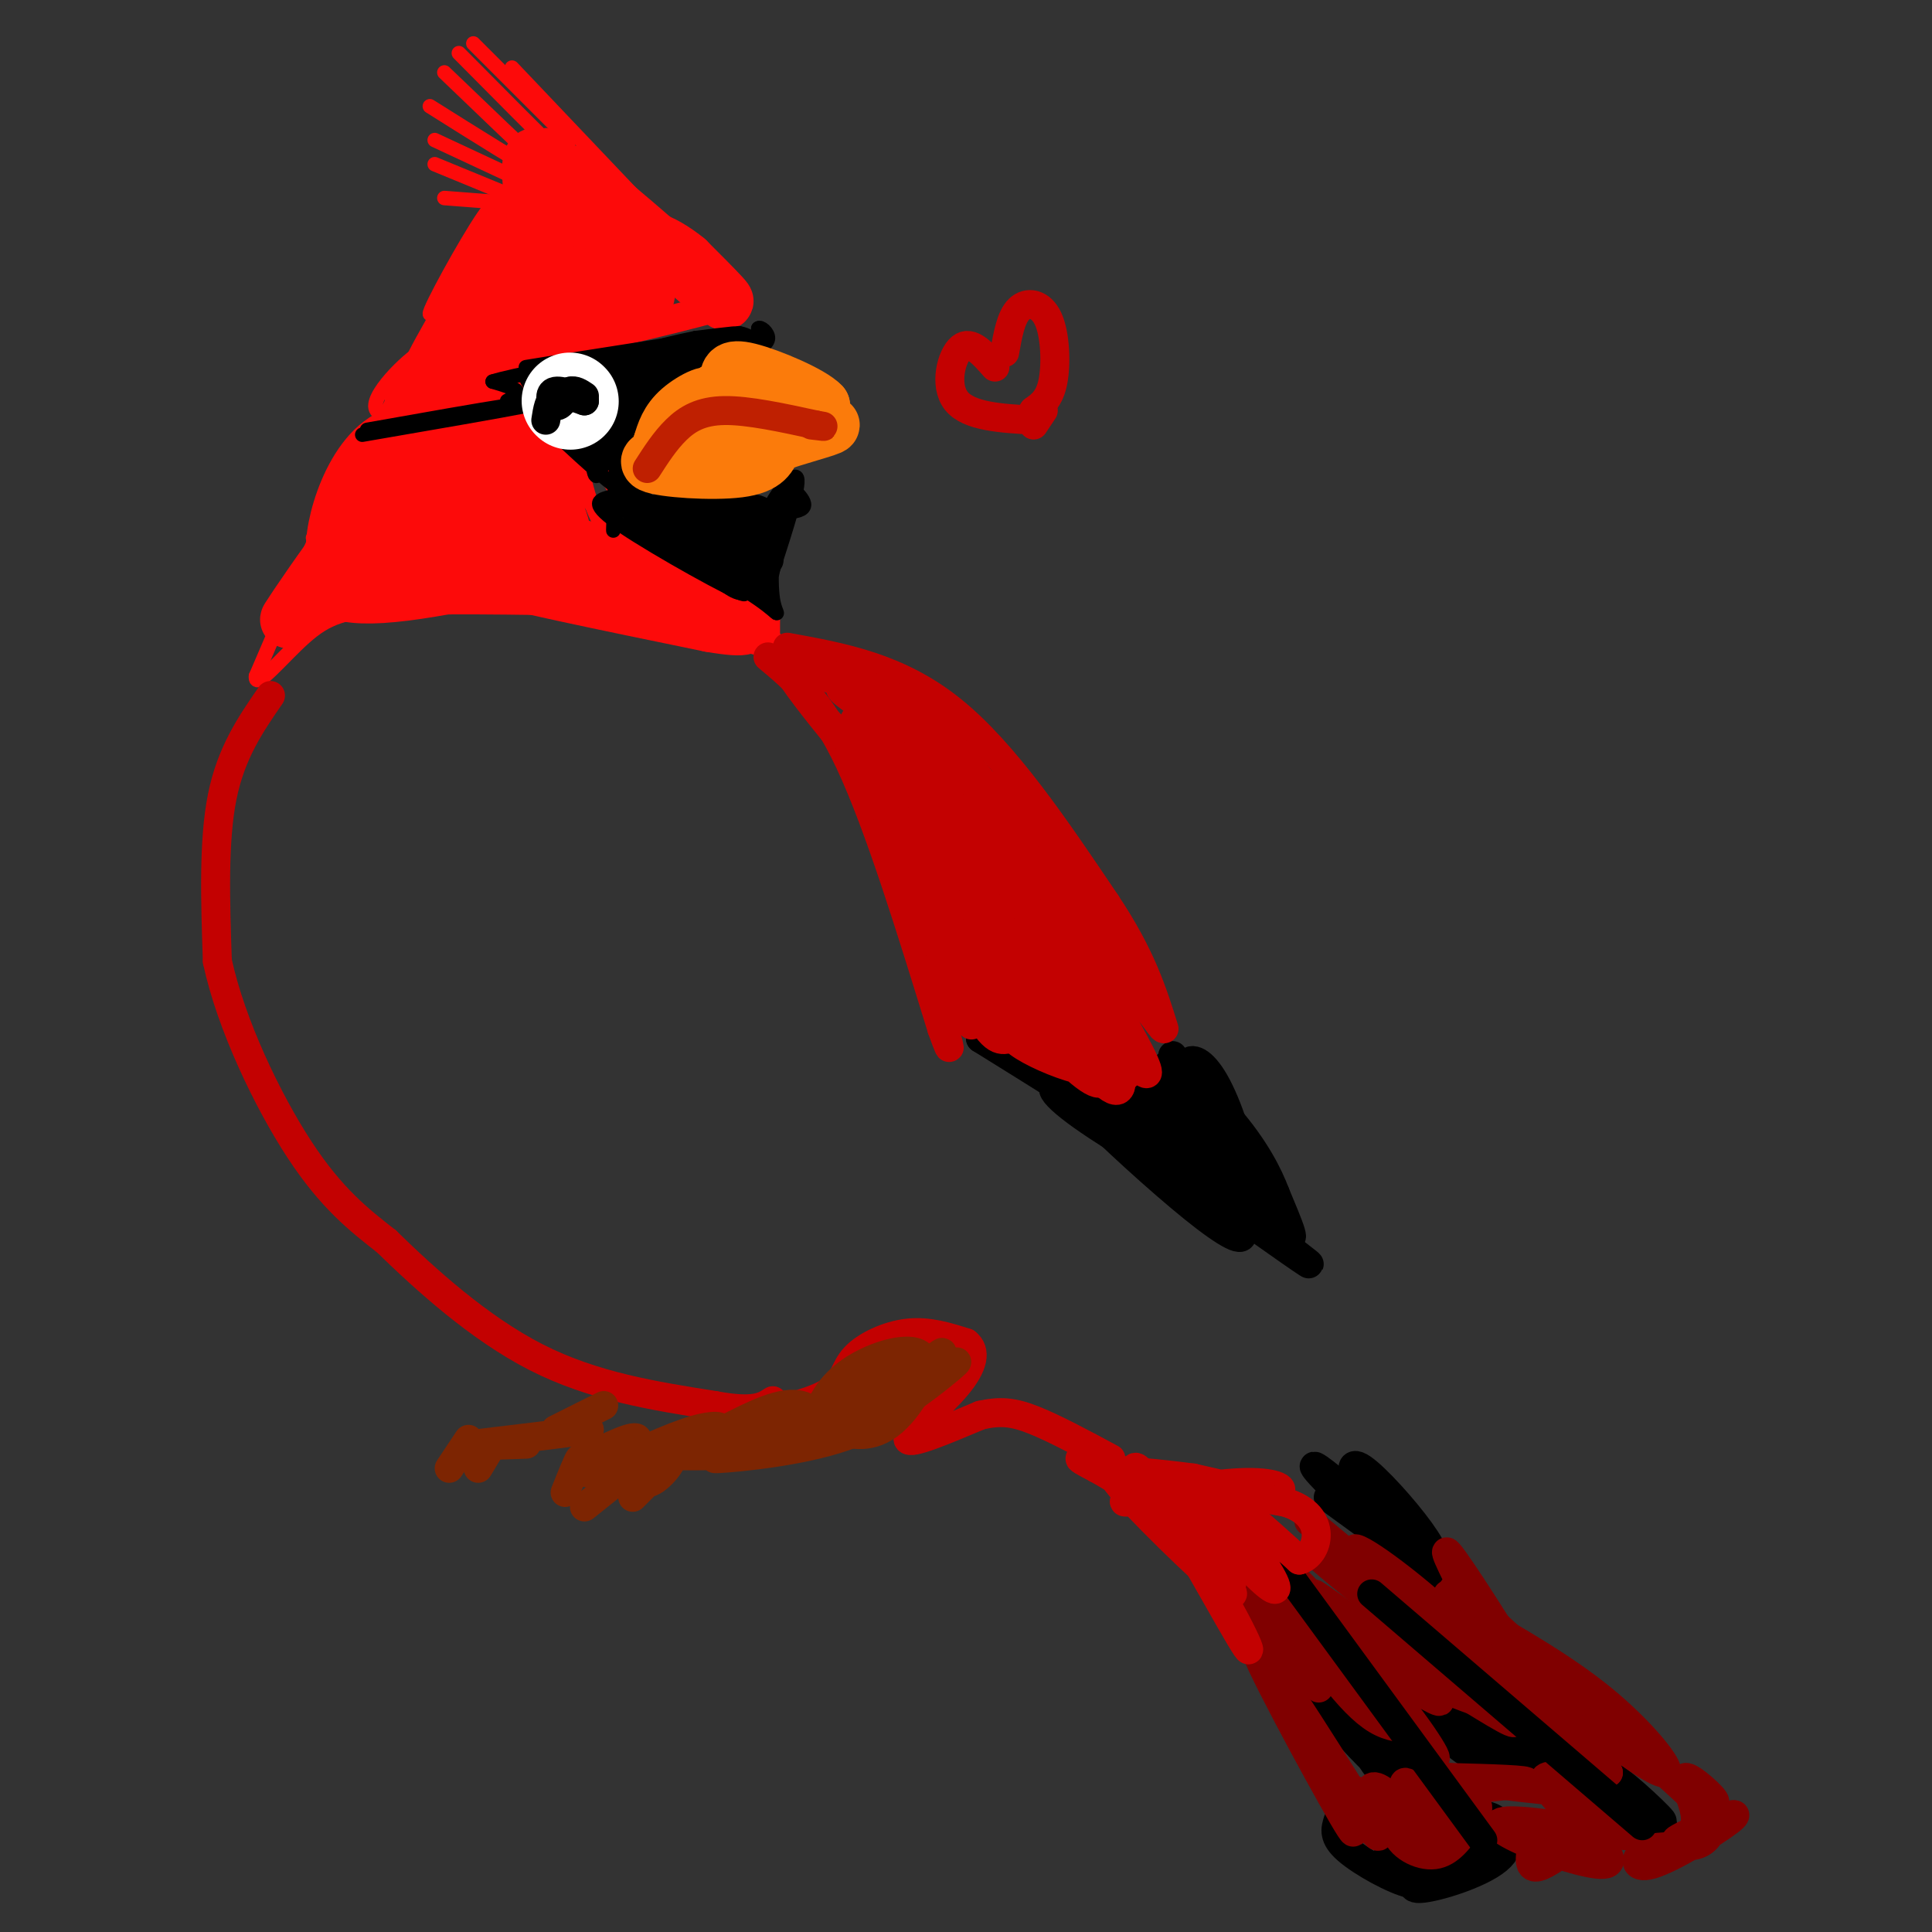 <svg viewBox='0 0 400 400' version='1.1' xmlns='http://www.w3.org/2000/svg' xmlns:xlink='http://www.w3.org/1999/xlink'><rect x="0" y="0" width="400" height="400" fill="#333333" stroke="none"/><g fill='none' stroke='#FD0A0A' stroke-width='3' stroke-linecap='round' stroke-linejoin='round'><path d='M92,41c0.000,0.000 13.000,1.000 13,1'/><path d='M90,34c0.000,0.000 17.000,7.000 17,7'/><path d='M90,29c0.000,0.000 15.000,7.000 15,7'/><path d='M89,22c9.667,6.083 19.333,12.167 23,14c3.667,1.833 1.333,-0.583 -1,-3'/><path d='M92,15c8.500,8.167 17.000,16.333 20,19c3.000,2.667 0.500,-0.167 -2,-3'/><path d='M95,11c8.500,8.583 17.000,17.167 20,20c3.000,2.833 0.500,-0.083 -2,-3'/><path d='M98,9c0.000,0.000 20.000,20.000 20,20'/><path d='M106,14c0.000,0.000 38.000,40.000 38,40'/><path d='M144,54c7.167,7.833 6.083,7.417 5,7'/><path d='M103,46c0.311,-3.156 0.622,-6.311 -3,-1c-3.622,5.311 -11.178,19.089 -11,20c0.178,0.911 8.089,-11.044 16,-23'/><path d='M105,42c-3.111,6.244 -18.889,33.356 -24,42c-5.111,8.644 0.444,-1.178 6,-11'/><path d='M87,73c-2.267,1.089 -10.933,9.311 -9,12c1.933,2.689 14.467,-0.156 27,-3'/><path d='M105,82c4.500,-1.667 2.250,-4.333 0,-7'/><path d='M105,75c7.333,-3.333 25.667,-8.167 44,-13'/><path d='M149,62c7.333,-2.167 3.667,-1.083 0,0'/><path d='M144,64c-18.800,5.178 -37.600,10.356 -34,10c3.600,-0.356 29.600,-6.244 39,-9c9.400,-2.756 2.200,-2.378 -5,-2'/><path d='M77,92c-6.733,10.800 -13.467,21.600 -12,19c1.467,-2.600 11.133,-18.600 13,-21c1.867,-2.400 -4.067,8.800 -10,20'/><path d='M68,110c-2.024,4.643 -2.083,6.250 -1,3c1.083,-3.250 3.310,-11.357 3,-11c-0.310,0.357 -3.155,9.179 -6,18'/><path d='M70,104c-4.000,9.833 -8.000,19.667 -9,22c-1.000,2.333 1.000,-2.833 3,-8'/><path d='M65,114c1.500,-4.167 3.000,-8.333 1,-4c-2.000,4.333 -7.500,17.167 -13,30'/><path d='M53,140c-0.333,3.190 5.333,-3.833 10,-8c4.667,-4.167 8.333,-5.476 18,-6c9.667,-0.524 25.333,-0.262 41,0'/><path d='M122,126c14.822,2.133 31.378,7.467 38,9c6.622,1.533 3.311,-0.733 0,-3'/><path d='M160,132c0.000,-1.667 0.000,-4.333 0,-7'/><path d='M109,83c4.200,2.800 8.400,5.600 9,6c0.600,0.400 -2.400,-1.600 -3,-1c-0.600,0.600 1.200,3.800 3,7'/><path d='M118,95c0.333,2.289 -0.333,4.511 4,9c4.333,4.489 13.667,11.244 23,18'/><path d='M145,122c6.867,4.178 12.533,5.622 11,4c-1.533,-1.622 -10.267,-6.311 -19,-11'/><path d='M137,115c-6.200,-6.778 -12.200,-18.222 -15,-22c-2.800,-3.778 -2.400,0.111 -2,4'/><path d='M120,97c-0.417,-0.929 -0.458,-5.250 0,-3c0.458,2.250 1.417,11.071 6,17c4.583,5.929 12.792,8.964 21,12'/><path d='M147,123c5.667,2.500 9.333,2.750 13,3'/></g>
<g fill='none' stroke='#FD0A0A' stroke-width='12' stroke-linecap='round' stroke-linejoin='round'><path d='M107,95c-2.756,-3.289 -5.511,-6.578 -3,-2c2.511,4.578 10.289,17.022 12,18c1.711,0.978 -2.644,-9.511 -7,-20'/><path d='M109,91c0.550,-0.112 5.426,9.609 6,10c0.574,0.391 -3.153,-8.549 -11,-11c-7.847,-2.451 -19.813,1.585 -21,3c-1.187,1.415 8.407,0.207 18,-1'/><path d='M101,92c-1.448,-1.861 -14.069,-6.014 -22,0c-7.931,6.014 -11.174,22.196 -9,24c2.174,1.804 9.764,-10.770 11,-14c1.236,-3.230 -3.882,2.885 -9,9'/><path d='M72,111c-4.416,5.660 -10.957,15.311 -12,17c-1.043,1.689 3.411,-4.584 9,-10c5.589,-5.416 12.311,-9.976 20,-11c7.689,-1.024 16.344,1.488 25,4'/><path d='M114,111c2.905,-0.686 -2.331,-4.402 -12,-4c-9.669,0.402 -23.770,4.923 -30,9c-6.230,4.077 -4.587,7.711 7,7c11.587,-0.711 33.120,-5.768 30,-7c-3.120,-1.232 -30.891,1.362 -35,2c-4.109,0.638 15.446,-0.681 35,-2'/><path d='M109,116c-1.575,-3.795 -23.014,-12.281 -30,-14c-6.986,-1.719 0.479,3.329 1,5c0.521,1.671 -5.902,-0.037 6,3c11.902,3.037 42.127,10.818 51,12c8.873,1.182 -3.608,-4.234 -12,-7c-8.392,-2.766 -12.696,-2.883 -17,-3'/><path d='M108,112c1.976,1.238 15.417,5.833 13,7c-2.417,1.167 -20.690,-1.095 -19,0c1.690,1.095 23.345,5.548 45,10'/><path d='M147,129c8.667,1.500 7.833,0.250 7,-1'/><path d='M94,104c2.022,-0.533 4.044,-1.067 2,-2c-2.044,-0.933 -8.156,-2.267 -10,-3c-1.844,-0.733 0.578,-0.867 3,-1'/><path d='M104,51c-7.843,13.319 -15.685,26.638 -15,27c0.685,0.362 9.899,-12.232 10,-13c0.101,-0.768 -8.911,10.289 -12,15c-3.089,4.711 -0.255,3.076 2,2c2.255,-1.076 3.930,-1.593 7,-5c3.070,-3.407 7.535,-9.703 12,-16'/><path d='M108,61c0.468,3.336 -4.364,19.676 -5,15c-0.636,-4.676 2.922,-30.367 7,-35c4.078,-4.633 8.675,11.791 11,18c2.325,6.209 2.379,2.203 1,-3c-1.379,-5.203 -4.189,-11.601 -7,-18'/><path d='M115,38c-2.325,-4.708 -4.639,-7.478 -5,-4c-0.361,3.478 1.231,13.203 2,19c0.769,5.797 0.714,7.665 3,7c2.286,-0.665 6.914,-3.863 5,-3c-1.914,0.863 -10.369,5.788 -10,8c0.369,2.212 9.561,1.711 15,1c5.439,-0.711 7.125,-1.632 8,-3c0.875,-1.368 0.937,-3.184 1,-5'/><path d='M134,58c-5.250,-7.250 -18.875,-22.875 -16,-22c2.875,0.875 22.250,18.250 29,24c6.750,5.750 0.875,-0.125 -5,-6'/><path d='M142,54c-2.378,-2.000 -5.822,-4.000 -7,-4c-1.178,0.000 -0.089,2.000 1,4'/></g>
<g fill='none' stroke='#000000' stroke-width='3' stroke-linecap='round' stroke-linejoin='round'><path d='M75,90c14.500,-2.500 29.000,-5.000 34,-6c5.000,-1.000 0.500,-0.500 -4,0'/><path d='M105,84c-5.500,0.833 -17.250,2.917 -29,5'/><path d='M105,83c1.250,-0.667 2.500,-1.333 2,-2c-0.500,-0.667 -2.750,-1.333 -5,-2'/><path d='M102,79c4.167,-1.333 17.083,-3.667 30,-6'/><path d='M132,73c-2.857,0.107 -25.000,3.375 -23,3c2.000,-0.375 28.143,-4.393 38,-6c9.857,-1.607 3.429,-0.804 -3,0'/><path d='M144,70c-3.000,0.578 -9.000,2.022 -8,2c1.000,-0.022 9.000,-1.511 17,-3'/><path d='M153,69c3.800,0.644 4.800,3.756 5,4c0.200,0.244 -0.400,-2.378 -1,-5'/><path d='M157,68c0.433,-0.475 2.017,0.837 2,2c-0.017,1.163 -1.633,2.178 -4,2c-2.367,-0.178 -5.483,-1.548 -11,0c-5.517,1.548 -13.433,6.014 -15,7c-1.567,0.986 3.217,-1.507 8,-4'/><path d='M137,75c-2.333,3.429 -12.167,14.000 -9,13c3.167,-1.000 19.333,-13.571 22,-16c2.667,-2.429 -8.167,5.286 -19,13'/><path d='M131,85c1.359,-1.006 14.258,-10.022 16,-12c1.742,-1.978 -7.671,3.083 -13,9c-5.329,5.917 -6.573,12.689 -6,13c0.573,0.311 2.962,-5.839 3,-8c0.038,-2.161 -2.275,-0.332 -3,3c-0.725,3.332 0.137,8.166 1,13'/><path d='M129,103c-0.008,-1.308 -0.527,-11.077 -1,-10c-0.473,1.077 -0.900,13.000 -1,16c-0.100,3.000 0.127,-2.923 1,-4c0.873,-1.077 2.392,2.692 6,4c3.608,1.308 9.304,0.154 15,-1'/><path d='M149,108c-3.278,-0.407 -18.971,-0.923 -18,-1c0.971,-0.077 18.608,0.287 21,0c2.392,-0.287 -10.459,-1.225 -15,-2c-4.541,-0.775 -0.770,-1.388 3,-2'/><path d='M140,103c5.689,1.037 18.411,4.628 18,5c-0.411,0.372 -13.957,-2.477 -14,-3c-0.043,-0.523 13.416,1.279 19,1c5.584,-0.279 3.292,-2.640 1,-5'/><path d='M164,101c-1.107,0.429 -4.375,4.000 -4,3c0.375,-1.000 4.393,-6.571 5,-5c0.607,1.571 -2.196,10.286 -5,19'/><path d='M160,118c-1.075,5.205 -1.261,8.719 -1,6c0.261,-2.719 0.971,-11.671 1,-12c0.029,-0.329 -0.621,7.963 0,12c0.621,4.037 2.513,3.818 -3,0c-5.513,-3.818 -18.432,-11.234 -23,-14c-4.568,-2.766 -0.784,-0.883 3,1'/><path d='M137,111c5.762,3.631 18.667,12.208 17,12c-1.667,-0.208 -17.905,-9.202 -25,-14c-7.095,-4.798 -5.048,-5.399 -3,-6'/><path d='M110,85c9.352,8.814 18.704,17.628 20,17c1.296,-0.628 -5.465,-10.699 -8,-14c-2.535,-3.301 -0.844,0.167 0,4c0.844,3.833 0.843,8.032 2,6c1.157,-2.032 3.474,-10.295 4,-13c0.526,-2.705 -0.737,0.147 -2,3'/><path d='M126,88c-1.171,2.339 -3.098,6.686 -2,7c1.098,0.314 5.220,-3.406 7,-7c1.780,-3.594 1.217,-7.063 -1,-7c-2.217,0.063 -6.089,3.656 -5,3c1.089,-0.656 7.139,-5.561 6,-6c-1.139,-0.439 -9.468,3.589 -12,6c-2.532,2.411 0.734,3.206 4,4'/><path d='M123,88c2.917,-1.537 8.208,-7.379 8,-10c-0.208,-2.621 -5.915,-2.021 -9,-1c-3.085,1.021 -3.549,2.464 -4,4c-0.451,1.536 -0.890,3.167 2,3c2.890,-0.167 9.109,-2.130 9,-4c-0.109,-1.870 -6.545,-3.645 -11,-4c-4.455,-0.355 -6.930,0.712 -6,2c0.930,1.288 5.266,2.797 9,3c3.734,0.203 6.867,-0.898 10,-2'/><path d='M131,79c3.675,-0.453 7.862,-0.585 3,-1c-4.862,-0.415 -18.774,-1.113 -23,0c-4.226,1.113 1.235,4.036 8,4c6.765,-0.036 14.834,-3.030 18,-5c3.166,-1.970 1.429,-2.915 -5,-2c-6.429,0.915 -17.551,3.690 -19,5c-1.449,1.310 6.776,1.155 15,1'/><path d='M128,81c-3.083,-1.340 -18.289,-5.190 -19,-3c-0.711,2.190 13.074,10.419 16,11c2.926,0.581 -5.006,-6.485 -9,-10c-3.994,-3.515 -4.050,-3.478 -4,-2c0.050,1.478 0.206,4.398 3,8c2.794,3.602 8.227,7.886 10,8c1.773,0.114 -0.113,-3.943 -2,-8'/><path d='M123,85c-0.811,-2.297 -1.839,-4.040 -4,-4c-2.161,0.040 -5.455,1.861 -3,6c2.455,4.139 10.658,10.594 9,8c-1.658,-2.594 -13.177,-14.237 -10,-11c3.177,3.237 21.051,21.353 26,27c4.949,5.647 -3.025,-1.177 -11,-8'/><path d='M130,103c-2.675,-0.685 -3.864,1.602 2,4c5.864,2.398 18.780,4.906 21,4c2.220,-0.906 -6.258,-5.226 -10,-7c-3.742,-1.774 -2.749,-1.003 -3,0c-0.251,1.003 -1.748,2.238 2,3c3.748,0.762 12.740,1.051 14,2c1.260,0.949 -5.211,2.557 -7,4c-1.789,1.443 1.106,2.722 4,4'/><path d='M153,117c2.224,-0.265 5.784,-2.926 6,-5c0.216,-2.074 -2.912,-3.559 -7,-4c-4.088,-0.441 -9.135,0.164 -8,3c1.135,2.836 8.450,7.904 11,8c2.550,0.096 0.333,-4.778 -1,-8c-1.333,-3.222 -1.782,-4.790 -2,-2c-0.218,2.790 -0.205,9.940 1,11c1.205,1.060 3.603,-3.970 6,-9'/><path d='M159,111c-0.409,0.236 -4.432,5.327 -5,6c-0.568,0.673 2.319,-3.072 0,-6c-2.319,-2.928 -9.842,-5.039 -11,-5c-1.158,0.039 4.051,2.227 5,2c0.949,-0.227 -2.360,-2.869 -1,-4c1.360,-1.131 7.389,-0.752 10,0c2.611,0.752 1.806,1.876 1,3'/><path d='M158,107c1.500,3.671 4.750,11.348 1,10c-3.750,-1.348 -14.500,-11.722 -15,-15c-0.500,-3.278 9.250,0.541 13,5c3.750,4.459 1.500,9.560 1,10c-0.500,0.440 0.750,-3.780 2,-8'/><path d='M160,109c-1.298,2.469 -5.544,12.641 -5,11c0.544,-1.641 5.877,-15.096 7,-15c1.123,0.096 -1.965,13.742 -6,17c-4.035,3.258 -9.018,-3.871 -14,-11'/><path d='M142,111c1.512,0.310 12.292,6.583 15,7c2.708,0.417 -2.655,-5.024 -4,-7c-1.345,-1.976 1.327,-0.488 4,1'/></g>
<g fill='none' stroke='#FB7B0B' stroke-width='3' stroke-linecap='round' stroke-linejoin='round'><path d='M153,77c-3.071,-0.655 -6.143,-1.310 -9,2c-2.857,3.310 -5.500,10.583 -7,12c-1.500,1.417 -1.857,-3.024 1,-6c2.857,-2.976 8.929,-4.488 15,-6'/></g>
<g fill='none' stroke='#FB7B0B' stroke-width='12' stroke-linecap='round' stroke-linejoin='round'><path d='M154,82c-1.769,-1.410 -3.537,-2.820 -7,0c-3.463,2.820 -8.619,9.869 -8,10c0.619,0.131 7.013,-6.657 8,-9c0.987,-2.343 -3.432,-0.241 -6,2c-2.568,2.241 -3.284,4.620 -4,7'/><path d='M137,92c4.400,1.044 17.400,0.156 20,0c2.600,-0.156 -5.200,0.422 -13,1'/><path d='M144,93c-5.036,0.714 -11.125,2.000 -9,3c2.125,1.000 12.464,1.714 18,1c5.536,-0.714 6.268,-2.857 7,-5'/><path d='M160,92c4.417,-1.726 11.958,-3.542 12,-4c0.042,-0.458 -7.417,0.440 -9,0c-1.583,-0.440 2.708,-2.220 7,-4'/><path d='M170,84c-2.067,-2.267 -10.733,-5.933 -15,-7c-4.267,-1.067 -4.133,0.467 -4,2'/></g>
<g fill='none' stroke='#BF2001' stroke-width='6' stroke-linecap='round' stroke-linejoin='round'><path d='M134,97c1.844,-2.867 3.689,-5.733 6,-8c2.311,-2.267 5.089,-3.933 10,-4c4.911,-0.067 11.956,1.467 19,3'/><path d='M169,88c3.000,0.500 1.000,0.250 -1,0'/></g>
<g fill='none' stroke='#FFFFFF' stroke-width='20' stroke-linecap='round' stroke-linejoin='round'><path d='M118,83c0.000,0.000 0.100,0.100 0.1,0.1'/></g>
<g fill='none' stroke='#000000' stroke-width='6' stroke-linecap='round' stroke-linejoin='round'><path d='M113,87c0.333,-2.167 0.667,-4.333 2,-5c1.333,-0.667 3.667,0.167 6,1'/><path d='M121,83c-0.393,-0.512 -4.375,-2.292 -6,-2c-1.625,0.292 -0.893,2.655 0,3c0.893,0.345 1.946,-1.327 3,-3'/><path d='M118,81c1.000,-0.333 2.000,0.333 3,1'/><path d='M210,219c16.044,9.422 32.089,18.844 30,17c-2.089,-1.844 -22.311,-14.956 -28,-18c-5.689,-3.044 3.156,3.978 12,11'/><path d='M224,229c5.200,3.667 12.200,7.333 9,5c-3.200,-2.333 -16.600,-10.667 -30,-19'/><path d='M203,215c2.732,1.281 24.561,13.984 30,17c5.439,3.016 -5.511,-3.656 -11,-6c-5.489,-2.344 -5.516,-0.362 2,5c7.516,5.362 22.576,14.103 25,15c2.424,0.897 -7.788,-6.052 -18,-13'/><path d='M231,233c-4.990,-3.480 -8.466,-5.679 -5,-2c3.466,3.679 13.872,13.238 21,19c7.128,5.762 10.976,7.729 10,5c-0.976,-2.729 -6.777,-10.154 -14,-16c-7.223,-5.846 -15.868,-10.112 -10,-5c5.868,5.112 26.248,19.604 34,25c7.752,5.396 2.876,1.698 -2,-2'/><path d='M265,257c-5.787,-3.938 -19.255,-12.785 -19,-12c0.255,0.785 14.233,11.200 15,6c0.767,-5.200 -11.678,-26.015 -12,-26c-0.322,0.015 11.479,20.862 16,28c4.521,7.138 1.760,0.569 -1,-6'/><path d='M264,247c-1.308,-3.496 -4.076,-9.237 -10,-16c-5.924,-6.763 -15.002,-14.550 -12,-8c3.002,6.550 18.084,27.436 19,28c0.916,0.564 -12.335,-19.194 -18,-26c-5.665,-6.806 -3.745,-0.659 -1,6c2.745,6.659 6.316,13.831 8,15c1.684,1.169 1.481,-3.666 -1,-8c-2.481,-4.334 -7.241,-8.167 -12,-12'/><path d='M237,226c-1.970,0.075 -0.894,6.264 2,10c2.894,3.736 7.606,5.021 10,4c2.394,-1.021 2.469,-4.346 0,-10c-2.469,-5.654 -7.482,-13.637 -6,-11c1.482,2.637 9.459,15.892 12,18c2.541,2.108 -0.354,-6.933 -3,-12c-2.646,-5.067 -5.042,-6.162 -6,-5c-0.958,1.162 -0.479,4.581 0,8'/><path d='M270,349c6.973,7.794 13.946,15.588 15,16c1.054,0.412 -3.812,-6.558 -7,-11c-3.188,-4.442 -4.700,-6.356 -2,-2c2.700,4.356 9.612,14.980 10,15c0.388,0.020 -5.746,-10.566 -7,-13c-1.254,-2.434 2.373,3.283 6,9'/><path d='M285,363c3.548,3.131 9.417,6.458 8,4c-1.417,-2.458 -10.119,-10.702 -11,-12c-0.881,-1.298 6.060,4.351 13,10'/><path d='M294,346c-1.458,0.700 -2.915,1.401 2,6c4.915,4.599 16.203,13.097 16,13c-0.203,-0.097 -11.898,-8.789 -15,-10c-3.102,-1.211 2.387,5.060 7,8c4.613,2.940 8.350,2.551 12,2c3.650,-0.551 7.213,-1.264 5,-3c-2.213,-1.736 -10.204,-4.496 -14,-5c-3.796,-0.504 -3.398,1.248 -3,3'/><path d='M304,360c5.240,2.160 19.838,6.060 22,6c2.162,-0.060 -8.114,-4.080 -13,-5c-4.886,-0.920 -4.382,1.258 0,3c4.382,1.742 12.641,3.046 13,2c0.359,-1.046 -7.183,-4.442 -9,-5c-1.817,-0.558 2.092,1.721 6,4'/><path d='M323,365c1.167,0.667 1.083,0.333 1,0'/><path d='M275,310c9.569,6.987 19.139,13.974 19,13c-0.139,-0.974 -9.986,-9.911 -16,-15c-6.014,-5.089 -8.196,-6.332 -3,-1c5.196,5.332 17.770,17.238 20,18c2.230,0.762 -5.885,-9.619 -14,-20'/><path d='M281,305c0.594,0.266 9.079,10.930 13,15c3.921,4.070 3.278,1.544 0,-3c-3.278,-4.544 -9.190,-11.108 -12,-13c-2.810,-1.892 -2.517,0.888 1,6c3.517,5.112 10.259,12.556 17,20'/><path d='M277,377c-0.527,1.675 -1.055,3.350 2,6c3.055,2.650 9.692,6.276 13,7c3.308,0.724 3.287,-1.455 1,-3c-2.287,-1.545 -6.840,-2.455 -6,-2c0.840,0.455 7.072,2.276 12,2c4.928,-0.276 8.551,-2.650 8,-3c-0.551,-0.350 -5.275,1.325 -10,3'/><path d='M297,387c-3.177,1.609 -6.120,4.132 -3,4c3.120,-0.132 12.301,-2.920 16,-6c3.699,-3.080 1.914,-6.451 0,-8c-1.914,-1.549 -3.957,-1.274 -6,-1'/><path d='M304,376c0.333,0.833 4.167,3.417 8,6'/><path d='M329,371c8.295,4.204 16.590,8.408 15,6c-1.590,-2.408 -13.065,-11.429 -13,-11c0.065,0.429 11.671,10.308 13,11c1.329,0.692 -7.620,-7.802 -10,-9c-2.380,-1.198 1.810,4.901 6,11'/><path d='M340,379c1.000,1.833 0.500,0.917 0,0'/></g>
<g fill='none' stroke='#800000' stroke-width='6' stroke-linecap='round' stroke-linejoin='round'><path d='M261,326c9.357,9.624 18.715,19.249 16,16c-2.715,-3.249 -17.501,-19.371 -19,-19c-1.499,0.371 10.289,17.233 11,19c0.711,1.767 -9.655,-11.563 -14,-16c-4.345,-4.437 -2.670,0.018 0,4c2.670,3.982 6.335,7.491 10,11'/><path d='M265,341c4.439,4.859 10.538,11.506 7,7c-3.538,-4.506 -16.711,-20.167 -15,-19c1.711,1.167 18.307,19.160 20,19c1.693,-0.160 -11.516,-18.474 -12,-21c-0.484,-2.526 11.758,10.737 24,24'/><path d='M289,351c-2.630,-3.856 -21.204,-25.497 -21,-24c0.204,1.497 19.188,26.133 26,34c6.812,7.867 1.453,-1.034 -5,-9c-6.453,-7.966 -14.000,-14.996 -18,-18c-4.000,-3.004 -4.454,-1.980 -3,1c1.454,2.980 4.814,7.918 8,12c3.186,4.082 6.196,7.309 9,9c2.804,1.691 5.402,1.845 8,2'/><path d='M293,358c-4.507,-4.953 -19.774,-18.335 -17,-18c2.774,0.335 23.589,14.389 22,12c-1.589,-2.389 -25.582,-21.220 -26,-22c-0.418,-0.780 22.738,16.491 29,20c6.262,3.509 -4.369,-6.746 -15,-17'/><path d='M286,333c-6.952,-6.405 -16.833,-13.917 -11,-9c5.833,4.917 27.381,22.262 35,29c7.619,6.738 1.310,2.869 -5,-1'/><path d='M305,352c-3.429,-1.202 -9.500,-3.708 -7,-3c2.500,0.708 13.571,4.631 17,6c3.429,1.369 -0.786,0.185 -5,-1'/><path d='M262,344c12.036,18.589 24.071,37.179 21,32c-3.071,-5.179 -21.250,-34.125 -23,-35c-1.750,-0.875 12.929,26.321 18,35c5.071,8.679 0.536,-1.161 -4,-11'/><path d='M274,365c-1.929,-3.644 -4.751,-7.253 -2,-3c2.751,4.253 11.077,16.367 13,18c1.923,1.633 -2.555,-7.217 -4,-9c-1.445,-1.783 0.143,3.500 3,6c2.857,2.500 6.982,2.216 7,0c0.018,-2.216 -4.072,-6.366 -6,-7c-1.928,-0.634 -1.694,2.247 0,4c1.694,1.753 4.847,2.376 8,3'/><path d='M293,377c2.529,1.066 4.852,2.231 4,0c-0.852,-2.231 -4.881,-7.858 -6,-8c-1.119,-0.142 0.670,5.202 2,8c1.330,2.798 2.201,3.049 4,2c1.799,-1.049 4.526,-3.397 4,-5c-0.526,-1.603 -4.306,-2.461 -7,-1c-2.694,1.461 -4.302,5.239 -3,7c1.302,1.761 5.515,1.503 8,0c2.485,-1.503 3.243,-4.252 4,-7'/><path d='M303,373c-0.726,-1.919 -4.539,-3.218 -8,-2c-3.461,1.218 -6.568,4.951 -6,8c0.568,3.049 4.812,5.413 8,5c3.188,-0.413 5.321,-3.602 7,-6c1.679,-2.398 2.904,-4.004 1,-5c-1.904,-0.996 -6.936,-1.384 -4,-2c2.936,-0.616 13.839,-1.462 15,-2c1.161,-0.538 -7.419,-0.769 -16,-1'/><path d='M300,368c4.780,0.882 24.729,3.587 29,3c4.271,-0.587 -7.134,-4.467 -9,-3c-1.866,1.467 5.809,8.280 9,10c3.191,1.720 1.898,-1.652 0,-4c-1.898,-2.348 -4.399,-3.671 -5,-3c-0.601,0.671 0.700,3.335 2,6'/><path d='M326,377c3.851,1.827 12.477,3.396 10,3c-2.477,-0.396 -16.059,-2.755 -22,-3c-5.941,-0.245 -4.241,1.626 1,4c5.241,2.374 14.023,5.252 17,5c2.977,-0.252 0.148,-3.635 -3,-6c-3.148,-2.365 -6.617,-3.714 -9,-2c-2.383,1.714 -3.681,6.490 -3,8c0.681,1.510 3.340,-0.245 6,-2'/><path d='M323,384c2.321,-1.000 5.125,-2.500 3,-2c-2.125,0.500 -9.179,3.000 -9,3c0.179,0.000 7.589,-2.500 15,-5'/><path d='M343,366c5.856,3.759 11.713,7.518 12,7c0.287,-0.518 -4.995,-5.314 -6,-5c-1.005,0.314 2.268,5.738 2,9c-0.268,3.262 -4.077,4.360 -4,4c0.077,-0.360 4.038,-2.180 8,-4'/><path d='M355,377c2.832,-1.214 5.914,-2.248 3,0c-2.914,2.248 -11.822,7.778 -16,9c-4.178,1.222 -3.625,-1.863 -1,-3c2.625,-1.137 7.321,-0.325 10,-1c2.679,-0.675 3.339,-2.838 4,-5'/><path d='M355,377c-5.132,-6.031 -19.964,-18.608 -26,-23c-6.036,-4.392 -3.278,-0.600 2,4c5.278,4.600 13.075,10.008 14,9c0.925,-1.008 -5.021,-8.431 -13,-15c-7.979,-6.569 -17.989,-12.285 -28,-18'/><path d='M304,334c-5.467,-4.089 -5.133,-5.311 -2,-2c3.133,3.311 9.067,11.156 15,19'/><path d='M271,315c19.274,16.083 38.548,32.167 42,34c3.452,1.833 -8.917,-10.583 -19,-19c-10.083,-8.417 -17.881,-12.833 -11,-6c6.881,6.833 28.440,24.917 50,43'/><path d='M333,367c-0.438,-1.980 -26.535,-28.431 -31,-34c-4.465,-5.569 12.700,9.744 20,16c7.300,6.256 4.735,3.453 -2,-3c-6.735,-6.453 -17.638,-16.558 -19,-17c-1.362,-0.442 6.819,8.779 15,18'/><path d='M316,347c-1.133,-2.889 -11.467,-19.111 -15,-24c-3.533,-4.889 -0.267,1.556 3,8'/></g>
<g fill='none' stroke='#000000' stroke-width='6' stroke-linecap='round' stroke-linejoin='round'><path d='M266,325c0.000,0.000 41.000,56.000 41,56'/><path d='M284,330c0.000,0.000 56.000,48.000 56,48'/></g>
<g fill='none' stroke='#C30101' stroke-width='6' stroke-linecap='round' stroke-linejoin='round'><path d='M234,305c-3.313,-1.188 -6.625,-2.376 -1,4c5.625,6.376 20.188,20.317 22,21c1.812,0.683 -9.128,-11.893 -17,-19c-7.872,-7.107 -12.678,-8.745 -14,-9c-1.322,-0.255 0.839,0.872 3,2'/><path d='M227,304c3.726,2.095 11.541,6.334 19,16c7.459,9.666 14.562,24.759 12,21c-2.562,-3.759 -14.790,-26.368 -20,-34c-5.210,-7.632 -3.403,-0.285 2,7c5.403,7.285 14.401,14.510 15,14c0.599,-0.510 -7.200,-8.755 -15,-17'/><path d='M240,311c1.229,1.020 11.802,12.069 13,12c1.198,-0.069 -6.977,-11.256 -7,-12c-0.023,-0.744 8.107,8.955 13,14c4.893,5.045 6.548,5.435 4,1c-2.548,-4.435 -9.299,-13.696 -9,-15c0.299,-1.304 7.650,5.348 15,12'/><path d='M269,323c3.968,-0.938 6.389,-9.282 -3,-12c-9.389,-2.718 -30.589,0.189 -33,0c-2.411,-0.189 13.966,-3.474 23,-4c9.034,-0.526 10.724,1.707 8,2c-2.724,0.293 -9.862,-1.353 -17,-3'/><path d='M247,306c-7.222,-0.956 -16.778,-1.844 -14,-1c2.778,0.844 17.889,3.422 33,6'/><path d='M159,136c5.500,4.583 11.000,9.167 17,22c6.000,12.833 12.500,33.917 19,55'/><path d='M195,213c3.000,8.333 1.000,1.667 -1,-5'/><path d='M163,134c11.500,2.083 23.000,4.167 34,13c11.000,8.833 21.500,24.417 32,40'/><path d='M229,187c7.333,11.000 9.667,18.500 12,26'/><path d='M56,144c-4.083,5.917 -8.167,11.833 -10,21c-1.833,9.167 -1.417,21.583 -1,34'/><path d='M45,199c2.822,13.111 10.378,28.889 17,39c6.622,10.111 12.311,14.556 18,19'/><path d='M80,257c8.044,7.844 19.156,17.956 31,24c11.844,6.044 24.422,8.022 37,10'/><path d='M148,291c8.167,1.500 10.083,0.250 12,-1'/><path d='M157,293c6.030,-1.482 12.060,-2.964 15,-5c2.940,-2.036 2.792,-4.625 5,-7c2.208,-2.375 6.774,-4.536 11,-5c4.226,-0.464 8.113,0.768 12,2'/><path d='M200,278c2.179,1.631 1.625,4.708 -2,9c-3.625,4.292 -10.321,9.798 -10,11c0.321,1.202 7.661,-1.899 15,-5'/><path d='M203,293c4.067,-0.911 6.733,-0.689 11,1c4.267,1.689 10.133,4.844 16,8'/></g>
<g fill='none' stroke='#7D2502' stroke-width='6' stroke-linecap='round' stroke-linejoin='round'><path d='M125,291c-5.089,2.542 -10.179,5.083 -10,5c0.179,-0.083 5.625,-2.792 6,-3c0.375,-0.208 -4.321,2.083 -5,3c-0.679,0.917 2.661,0.458 6,0'/><path d='M122,296c-3.000,0.500 -13.500,1.750 -24,3'/><path d='M98,299c-2.167,0.500 4.417,0.250 11,0'/><path d='M121,302c5.359,-2.660 10.718,-5.321 11,-4c0.282,1.321 -4.512,6.622 -5,7c-0.488,0.378 3.330,-4.167 4,-4c0.670,0.167 -1.809,5.048 -1,6c0.809,0.952 4.904,-2.024 9,-5'/><path d='M139,302c0.407,0.721 -3.075,5.022 -5,5c-1.925,-0.022 -2.292,-4.368 3,-6c5.292,-1.632 16.243,-0.551 15,0c-1.243,0.551 -14.681,0.571 -19,0c-4.319,-0.571 0.480,-1.735 7,-2c6.520,-0.265 14.760,0.367 23,1'/><path d='M163,300c-1.048,0.679 -15.168,1.875 -15,2c0.168,0.125 14.622,-0.822 25,-4c10.378,-3.178 16.679,-8.586 12,-8c-4.679,0.586 -20.337,7.168 -24,9c-3.663,1.832 4.668,-1.084 13,-4'/><path d='M174,295c5.787,-2.391 13.755,-6.369 15,-8c1.245,-1.631 -4.233,-0.913 -10,2c-5.767,2.913 -11.823,8.023 -11,9c0.823,0.977 8.526,-2.179 15,-6c6.474,-3.821 11.718,-8.306 11,-10c-0.718,-1.694 -7.399,-0.599 -12,1c-4.601,1.599 -7.123,3.700 -9,6c-1.877,2.300 -3.108,4.800 -3,6c0.108,1.200 1.554,1.100 3,1'/><path d='M173,296c2.320,0.783 6.620,2.240 11,-1c4.380,-3.240 8.839,-11.178 7,-14c-1.839,-2.822 -9.976,-0.530 -15,3c-5.024,3.530 -6.934,8.297 -7,11c-0.066,2.703 1.713,3.343 8,-1c6.287,-4.343 17.082,-13.669 18,-14c0.918,-0.331 -8.041,8.335 -17,17'/><path d='M178,297c2.895,-1.635 18.632,-14.222 20,-15c1.368,-0.778 -11.632,10.252 -19,13c-7.368,2.748 -9.105,-2.786 -13,-4c-3.895,-1.214 -9.947,1.893 -16,5'/><path d='M150,296c2.204,0.494 15.715,-0.771 13,0c-2.715,0.771 -21.656,3.578 -26,4c-4.344,0.422 5.907,-1.540 10,-3c4.093,-1.460 2.026,-2.417 -3,-1c-5.026,1.417 -13.013,5.209 -21,9'/><path d='M123,305c-3.800,0.422 -2.800,-3.022 -3,-3c-0.200,0.022 -1.600,3.511 -3,7'/><path d='M121,312c0.000,0.000 10.000,-8.000 10,-8'/><path d='M131,310c0.000,0.000 9.000,-9.000 9,-9'/><path d='M99,304c0.000,0.000 3.000,-5.000 3,-5'/><path d='M93,304c0.000,0.000 4.000,-6.000 4,-6'/></g>
<g fill='none' stroke='#C30101' stroke-width='6' stroke-linecap='round' stroke-linejoin='round'><path d='M195,183c-2.162,-2.208 -4.324,-4.415 -2,4c2.324,8.415 9.134,27.454 8,25c-1.134,-2.454 -10.211,-26.400 -11,-28c-0.789,-1.600 6.711,19.146 8,21c1.289,1.854 -3.632,-15.185 -4,-18c-0.368,-2.815 3.816,8.592 8,20'/><path d='M202,207c3.305,4.917 7.569,7.209 4,-1c-3.569,-8.209 -14.970,-26.919 -12,-23c2.970,3.919 20.313,30.467 21,31c0.688,0.533 -15.280,-24.950 -20,-29c-4.720,-4.050 1.806,13.333 6,22c4.194,8.667 6.055,8.619 8,8c1.945,-0.619 3.972,-1.810 6,-3'/><path d='M215,212c-1.641,-0.290 -8.745,0.484 -4,4c4.745,3.516 21.338,9.774 19,3c-2.338,-6.774 -23.606,-26.578 -29,-29c-5.394,-2.422 5.086,12.540 13,22c7.914,9.460 13.261,13.417 14,12c0.739,-1.417 -3.131,-8.209 -7,-15'/><path d='M221,209c-7.635,-10.643 -23.222,-29.750 -24,-29c-0.778,0.750 13.253,21.356 22,33c8.747,11.644 12.209,14.326 13,12c0.791,-2.326 -1.089,-9.659 -8,-21c-6.911,-11.341 -18.852,-26.689 -19,-24c-0.148,2.689 11.499,23.416 19,34c7.501,10.584 10.858,11.024 9,5c-1.858,-6.024 -8.929,-18.512 -16,-31'/><path d='M217,188c-5.755,-9.420 -12.143,-17.472 -12,-15c0.143,2.472 6.817,15.466 16,29c9.183,13.534 20.874,27.607 15,16c-5.874,-11.607 -29.312,-48.894 -28,-49c1.312,-0.106 27.375,36.970 32,43c4.625,6.030 -12.187,-18.985 -29,-44'/><path d='M211,168c-6.576,-8.020 -8.517,-6.070 -5,0c3.517,6.070 12.492,16.258 9,12c-3.492,-4.258 -19.449,-22.964 -20,-21c-0.551,1.964 14.306,24.599 17,27c2.694,2.401 -6.775,-15.430 -14,-25c-7.225,-9.570 -12.207,-10.877 -12,-7c0.207,3.877 5.604,12.939 11,22'/><path d='M197,176c4.410,7.586 9.935,15.552 7,10c-2.935,-5.552 -14.331,-24.620 -20,-33c-5.669,-8.380 -5.613,-6.071 -1,5c4.613,11.071 13.783,30.906 12,28c-1.783,-2.906 -14.518,-28.552 -16,-30c-1.482,-1.448 8.291,21.300 11,27c2.709,5.700 -1.645,-5.650 -6,-17'/><path d='M184,166c-7.257,-10.078 -22.399,-26.774 -22,-30c0.399,-3.226 16.338,7.016 25,15c8.662,7.984 10.046,13.710 8,13c-2.046,-0.710 -7.523,-7.855 -13,-15'/><path d='M182,149c-4.387,-3.833 -8.854,-5.917 -8,-7c0.854,-1.083 7.027,-1.167 15,5c7.973,6.167 17.744,18.583 17,19c-0.744,0.417 -12.004,-11.167 -21,-18c-8.996,-6.833 -15.730,-8.917 -18,-8c-2.270,0.917 -0.077,4.833 4,9c4.077,4.167 10.039,8.583 16,13'/><path d='M187,162c-0.679,-2.060 -10.375,-13.708 -10,-13c0.375,0.708 10.821,13.774 16,19c5.179,5.226 5.089,2.613 5,0'/><path d='M206,76c-2.489,-2.822 -4.978,-5.644 -7,-4c-2.022,1.644 -3.578,7.756 -1,11c2.578,3.244 9.289,3.622 16,4'/><path d='M208,73c0.643,-3.679 1.286,-7.357 3,-9c1.714,-1.643 4.500,-1.250 6,2c1.500,3.250 1.714,9.357 1,13c-0.714,3.643 -2.357,4.821 -4,6'/><path d='M214,85c-0.667,1.000 -0.333,0.500 0,0'/><path d='M214,88c0.000,0.000 2.000,-3.000 2,-3'/></g>
</svg>